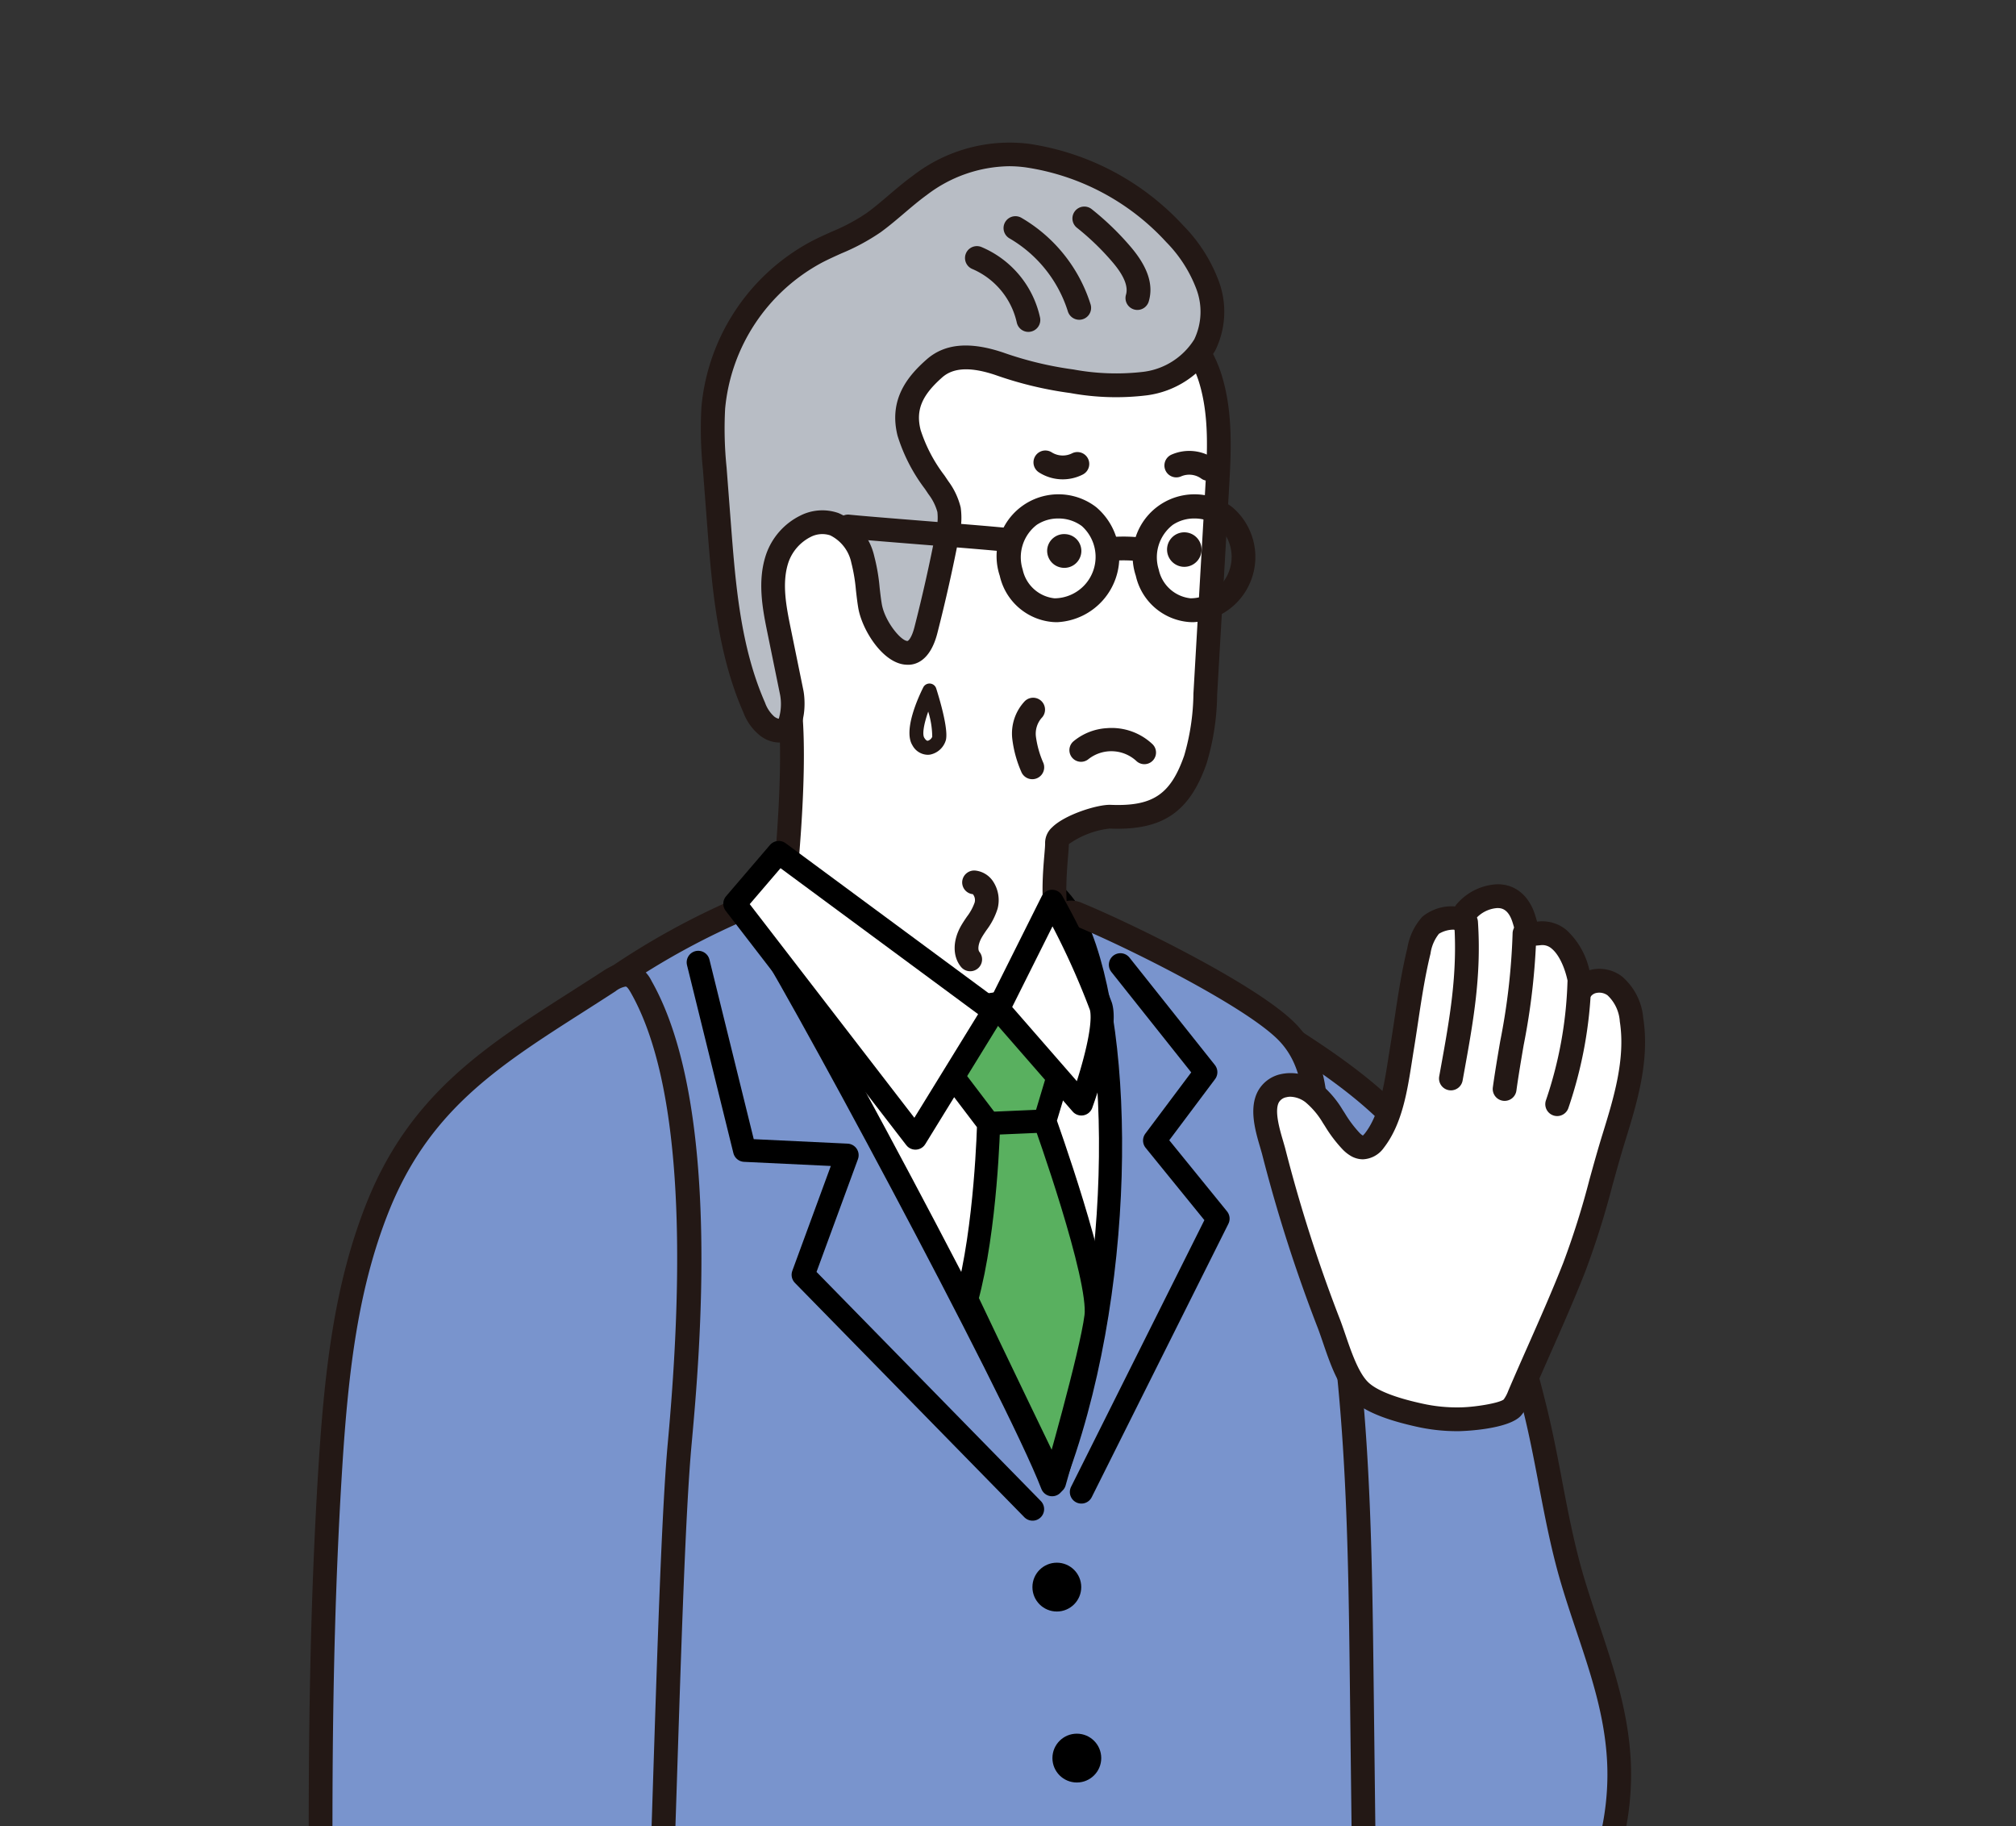 <svg xmlns="http://www.w3.org/2000/svg" xmlns:xlink="http://www.w3.org/1999/xlink" width="244" height="221" viewBox="0 0 244 221"><rect x="0" y="0" width="244" height="221" fill="#333333" stroke="none"/><defs><clipPath id="a"><rect x="17" y="129" width="244" height="221" fill="none"/></clipPath><clipPath id="b"><rect width="278" height="350" rx="37" transform="translate(666.333 870)" fill="none"/></clipPath></defs><g transform="translate(-683.333 -999)"><g transform="translate(666.333 870)" clip-path="url(#a)" style="isolation:isolate"><g transform="translate(-666.333 -870)" clip-path="url(#b)"><path d="M870.852,1177.733c.781,4.073,1.542,8.157,2.688,12.1,2.171,7.472,5.32,14.3,5.734,22.243.522,10.026-3.528,21.04-12.483,25.578-8.893,4.507-20.321,1.208-27.347-5.866s-10.276-17.121-11.519-27.012c-2.254-17.939-4.075-38.512-2.393-56.513.838-8.964-1.23-18.974,3.372-27.2a2.812,2.812,0,0,1,1.292-1.367,3.032,3.032,0,0,1,2.606.691c6.435,4.186,13.323,8.038,18.809,13.489,9.748,9.685,14.4,22.9,17.587,35.97C869.831,1172.446,870.346,1175.087,870.852,1177.733Z" fill="#7994cd"/><path d="M857.882,1241.124a27.944,27.944,0,0,1-19.459-8.321c-6.4-6.444-10.413-15.813-11.926-27.846-1.9-15.1-4.211-37.423-2.4-56.826.248-2.649.235-5.359.222-8.228-.032-6.627-.063-13.478,3.326-19.538a4.121,4.121,0,0,1,2.027-2.007c1.655-.641,3.239.39,3.913.828,1.28.833,2.579,1.654,3.881,2.476,5.238,3.306,10.655,6.725,15.156,11.2,10.566,10.5,15.154,25.1,17.97,36.649.633,2.6,1.152,5.244,1.671,7.953h0l.1.546c.725,3.8,1.475,7.721,2.551,11.425.6,2.053,1.269,4.058,1.936,6.049,1.743,5.2,3.544,10.582,3.853,16.521.512,9.8-3.394,21.93-13.269,26.936A21.081,21.081,0,0,1,857.882,1241.124Zm-27.086-120.1a.246.246,0,0,0-.081.012c-.069.028-.238.16-.556.731-3.021,5.4-2.99,11.864-2.961,18.119.014,2.812.027,5.719-.233,8.509-1.788,19.122.506,41.232,2.388,56.2,1.43,11.387,5.169,20.195,11.112,26.178,6.11,6.15,16.89,10.054,25.676,5.6,8.721-4.42,12.159-15.349,11.7-24.22-.289-5.546-1.95-10.506-3.709-15.756-.679-2.029-1.361-4.069-1.97-6.16-1.112-3.834-1.875-7.826-2.613-11.687l-.1-.545c-.512-2.674-1.022-5.283-1.639-7.814-2.727-11.182-7.148-25.3-17.2-35.292-4.277-4.248-9.558-7.581-14.664-10.8-1.314-.83-2.623-1.658-3.915-2.5A2.762,2.762,0,0,0,830.8,1121.028Z" fill="#231815"/><path d="M845.038,1240.453l-.051,2.014v.026l-.094,3.329v.009l-.017.632-.043,1.656v.034l-.008.256-.026,1.084v.188l-.034,1.246-.085,3.124-.051,1.878-.034,1.391-.008.478v.009l-.085,3.226-.043,1.434-.034,1.443-.111,4.268v.051l-.546,20.443-.043,1.579-.034,1.528-.043,1.5-.222,8.553H791.98l-.008-1.05-.043-7.955v-1.434l-.008-.708v-.734l-.068-12.718-.008-2.877-.026-5.557-.017-2.484-.008-2.433-.111-22.176-.008-1.434-.009-1.451v-.521l16.244.657,1.374.051,1.622.068,9.048.367.384.009,1.05.043.248.008,1.187.051.1.009,6.12.239,12.983.529,1.238.051.529.017.708.026Z" fill="#708f7e"/><path d="M793.38,1293.477l-.009-.58v-1.434l-.008-1.451c-.478-.017-.965-.035-1.443-.06v.734l.009.708v1.434l.042,7.956q.064.525.128,1.05h1.315Zm52.495-54.193a1.305,1.305,0,0,0-.47-.222,1.2,1.2,0,0,0-.307-.052l-.435-.017-.692-.025-.537-.026-1.23-.051-13.179-.529-5.505-.214h-.009l-.7-.034-.614-.025-.82-.035-.478-.017h-.008l-.956-.034-9.424-.384-1.7-.068-1.271-.051-15.817-.632a1.622,1.622,0,0,0-1.059.4,1.447,1.447,0,0,0-.435,1.041v.461l.009,1.443.008,1.434.094,20.29.017,2.389.009,2.416.034,7.546.017,2.885v.657l.06,11.08v.973l.008,1.451.009,1.434.025,6.2.017,2.868h2.877l-.034-8.357-.009-.58v-1.434l-.008-1.451-.069-12.719-.008-2.885-.017-3.269-.017-2.731-.009-2.5-.119-24.148-.009-1.434v-.521l4.456.179,10.755.427h.008l1.5.069,1.545.059,8.459.342h.136l1.144.051.282.008.99.043.452.017,6.214.248,12.761.512,1.229.051.513.017-.017.581-.12,4.532-.008.4v.154l-.043,1.306-.034,1.306-.009.384-.026.913-.11,4.3v.009l-.043,1.622v.017l-.009.239-.042,1.869v.009l-.043,1.613-.043,1.434-.034,1.443-.222,8.211-.444,17.029-.042,1.519v.009l-.034,1.493-.026.786-.231,8.826h2.886l.213-8.306.06-2.313.042-1.613.043-1.673v-.009l.256-9.491v-.017l.231-8.758v-.009l.153-5.787.034-1.442.043-1.435.128-4.839.043-1.878.051-1.878.051-1.741.026-1.221.034-1.024v-.214l.077-2.868v-.111l.017-.631.06-2.134.051-1.955A1.439,1.439,0,0,0,845.875,1239.284Z" fill="#231815"/><path d="M796.214,1240.453l-.76,28.774-.077,2.851-.06,2.4-.008.214-.068,2.672-.333,12.718-.034,1.443-.043,1.426-.23,8.886H743.155l-.06-12.275-.009-.982v-.461l-.008-.982v-.469l-.009-.964-.06-12.326-.008-1.434v-1.451l-.034-6.026-.017-3.969-.034-6.6-.034-7.392-.008-1.383v-.572l-.009-.777v-.657l-.009-1.443-.017-3.372,3.585.145,1.221.051,1.212.043.6.026,2,.085h.009l1.869.077,8.2.324,1.451.06,1.417.06,2.151.085,1.212.051,1.221.043,21.254.862,1.434.06,1.443.051Z" fill="#708f7e"/><path d="M744.453,1273.58l-.009-1.451-.008-1.442v-.026l-.026-6.257-.043-8.04v-.009l-.008-2.808c-.009-.009,0-.009,0-.009l-.043-7.716v-1.272a5.294,5.294,0,0,0-.811.282,4.547,4.547,0,0,0-.435.188c-.068.034-.128.068-.2.1l.008,1.383a16.215,16.215,0,0,0-1.4.947.125.125,0,0,0-.034.026l.051,10.354.017,2.885.017,4,.026,5.694.008,1.433c.478.009.965.043,1.435.094l.008,1.434.41.052c.418,2.816.657,5.42.828,7.34l.153,1.639c.035.342.069.683.094,1.016Zm53.118-33.6a1.431,1.431,0,0,0-1.3-.973l-4.609-.187-1.434-.052-20.9-.845-1.271-.051-1.255-.051-2.356-.094-1.417-.051-1.443-.06-7.144-.29-1.758-.068-1.836-.077h-.008l-2.04-.077-1.221-.051-1.229-.052-3.457-.136a1.635,1.635,0,0,0-1.058.4,1.444,1.444,0,0,0-.436,1.041l.017,3.363.009,1.443.008,1.426v1.442l.009,1.494.051,10.354.017,2.885.017,4,.026,5.694.017,2.868.06,12.436v.837l.008.6v1.443l.009.845.06,12.394h2.876l-.06-12.164-.008-1.118v-.324l-.009-1.118v-1.435l-.017-2.253-.042-9.842-.009-1.451-.008-1.442v-.026l-.026-6.257-.043-8.04v-.009l-.008-2.808v-.009l-.043-7.716v-1.451l-.008-.6v-.862l-.009-1.118v-.358l-.009-1.631,1.528.06.589.026,1.221.051h.034l.709.025.469.017,1.127.052,2.048.077,9.467.384,1.451.059,1.408.052,2.134.085.743.034.469.017,1.212.051,1.059.043h.008l20.281.811,1.434.06,1.443.051,1.613.068-.666,25.258-.068,2.466-.068,2.826-.06,2.048-.068,2.885-.342,12.71-.034,1.443-.043,1.434-.008.58-.2,7.256-.025,1.1h2.876l.231-8.826.042-1.434.035-1.443.332-12.727.026-1.007.051-1.869.009-.239.068-2.57.82-31.232A1.233,1.233,0,0,0,797.571,1239.983Z" fill="#231815"/><path d="M745.011,1132.328c1.847-3.431,3.573-8.1,6.536-10.729a63.449,63.449,0,0,1,6.15-4.148,90.229,90.229,0,0,1,16.224-8.829,4.113,4.113,0,0,1,1.893-.447c1.159.1,15.275,15.76,25.94,15.2,8.847-.46,10.13-13.82,11.11-13.961a1.867,1.867,0,0,1,.951.2c5.879,2.41,20.368,9.541,25.014,13.972,5.693,5.431,2.869,13.857,4.535,21.237,4.275,18.941,4.558,38.521,4.787,57.848q.254,21.533.509,43.064c.063,5.361,1.826,9.909,2.23,14.818.522,6.341-4.013,12.216-2.679,18.549.331,1.567,1.052,3.067,1.076,4.668.082,5.513-7.129,7.583-12.637,7.827-31.658,1.4-63.344-1.1-94.934-3.6a7.279,7.279,0,0,1-3.692-.969c-2.491-1.752-1.85-5.521-1.178-8.494,1.046-4.643-1.615-5.16-2.683-8.453-1.2-3.686-1.215-7.14-.95-11.221.582-8.961,2.64-17.773,2.65-26.782.015-13.4,1.028-26.9,1.792-40.265C738.646,1174.483,736.48,1148.173,745.011,1132.328Z" fill="#7994cd"/><path d="M774.475,1109.95c4,5.652,31.764,57.2,36.2,68.716,8.862-22.745,8.859-54.347,2.952-67.567S782.44,1100.753,774.475,1109.95Z" fill="#fff" stroke="#000" stroke-linecap="round" stroke-linejoin="round" stroke-width="2.797"/><path d="M817.793,1293.444c-25.581,0-51.225-2.029-76.191-4a8.631,8.631,0,0,1-4.406-1.227c-3.458-2.433-2.307-7.535-1.754-9.987a4.633,4.633,0,0,0-.983-4.585,11.163,11.163,0,0,1-1.663-3.107c-1.236-3.811-1.306-7.324-1.018-11.758.247-3.8.762-7.618,1.259-11.307a117.007,117.007,0,0,0,1.388-15.384c.012-10.807.68-21.814,1.325-32.46q.24-3.948.469-7.885c.228-4,.288-8.478.352-13.225.213-16.121.456-34.393,7.173-46.869.444-.825.88-1.722,1.329-2.644,1.439-2.957,3.069-6.308,5.52-8.48a30.493,30.493,0,0,1,4.184-2.914c.726-.448,1.444-.89,2.106-1.344a91.826,91.826,0,0,1,16.484-8.969,5.318,5.318,0,0,1,2.57-.552c.748.063,1.288.544,3.555,2.569,4.741,4.228,14.566,13.022,22.188,12.632,5.659-.294,7.779-7.142,8.918-10.821.612-1.972.919-2.964,2.061-3.128a3.2,3.2,0,0,1,1.7.3c5.424,2.223,20.453,9.484,25.461,14.262,4.167,3.975,4.248,9.283,4.326,14.416a37.323,37.323,0,0,0,.621,7.545c4.362,19.332,4.595,39.064,4.821,58.148l.509,43.064a42.4,42.4,0,0,0,1.156,8.256,52.844,52.844,0,0,1,1.07,6.46c.263,3.211-.634,6.227-1.5,9.144-.947,3.183-1.842,6.188-1.2,9.227.112.525.27,1.04.428,1.556a12,12,0,0,1,.679,3.389c.094,6.392-7.489,9-14.012,9.284Q827.272,1293.459,817.793,1293.444ZM775.456,1109.62a4.723,4.723,0,0,0-.981.33,88.886,88.886,0,0,0-15.965,8.688c-.7.478-1.456.945-2.222,1.419a28.174,28.174,0,0,0-3.787,2.62c-2.022,1.79-3.456,4.736-4.841,7.584-.467.959-.921,1.892-1.383,2.748h0c-6.382,11.856-6.62,29.754-6.83,45.545-.064,4.779-.124,9.292-.356,13.35q-.225,3.94-.47,7.895c-.642,10.6-1.308,21.567-1.319,32.289a119.186,119.186,0,0,1-1.414,15.765c-.491,3.641-1,7.405-1.24,11.109-.266,4.095-.211,7.311.883,10.685a8.583,8.583,0,0,0,1.286,2.346,7.435,7.435,0,0,1,1.432,6.866c-.666,2.948-1.053,5.837.6,7a6.094,6.094,0,0,0,2.977.712c31.04,2.454,63.143,5,94.757,3.594,4.216-.186,11.331-1.735,11.262-6.368a9.7,9.7,0,0,0-.552-2.59c-.184-.6-.364-1.2-.491-1.8-.792-3.753.251-7.254,1.259-10.641.829-2.784,1.612-5.415,1.392-8.086a49.575,49.575,0,0,0-1.018-6.109,44.684,44.684,0,0,1-1.217-8.81l-.509-43.064c-.224-18.934-.454-38.513-4.751-57.549a39.491,39.491,0,0,1-.69-8.134c-.072-4.749-.14-9.236-3.435-12.379-4.28-4.082-17.8-10.862-24.214-13.535-.09.279-.188.592-.276.876-1.25,4.038-3.854,12.443-11.517,12.841-8.8.438-19.225-8.873-24.251-13.358C776.738,1110.709,775.875,1109.939,775.456,1109.62Zm-30.445,22.707h0Z" fill="#231815"/><path d="M761.08,1301.834H726.186a120.808,120.808,0,0,1,1.084-12.778c.06-.478.128-.956.188-1.434s.128-.956.2-1.434c.256-1.887.529-3.748.777-5.566.154-1.067.29-2.117.427-3.158a6.185,6.185,0,0,1,.307-1.417,1.3,1.3,0,0,1,.1-.247,2.943,2.943,0,0,1,1.008-.956,19.437,19.437,0,0,1,3.781-1.793c.256-.1.478-.179.649-.23a7.632,7.632,0,0,1,.777-.222v-.009c.495-.136.99-.256,1.493-.358h.009a23.321,23.321,0,0,1,2.876-.359c.572-.034,1.144-.043,1.707-.026.478.009.965.043,1.435.094a1.328,1.328,0,0,1,.2.018c.418.042.836.093,1.246.17.077.009.162.026.239.034q.6.116,1.2.256c.094.026.179.043.273.069a5.9,5.9,0,0,1,2.219,1c2.484,1.947,2.117,7.017,3.645,9.842a22.352,22.352,0,0,0,1.212,1.98c.316.461.64.914.964,1.366.231.307.453.615.675.922l.307.41c.273.367.546.742.811,1.118.35.495.691,1,1.007,1.511a16.763,16.763,0,0,1,1.613,3.226c.863,2.4,1.358,4.917,2.194,7.333A4.741,4.741,0,0,0,761.08,1301.834Z" fill="#fff"/><path d="M762.164,1300.724c-.384-1.127-.7-2.27-1.015-3.414-.359-1.323-.717-2.646-1.187-3.935a17.369,17.369,0,0,0-1.2-2.6c-.291-.52-.606-1.024-.931-1.511-.341-.52-.7-1.024-1.058-1.519l-.017-.017c-.248-.341-.495-.683-.743-1.016-.068-.085-.128-.179-.188-.264-.333-.436-.64-.871-.947-1.3a25.089,25.089,0,0,1-1.588-2.5,14.863,14.863,0,0,1-1.084-3.755c-.512-2.484-1.033-5.045-2.936-6.539a7.838,7.838,0,0,0-3.039-1.331c-.1-.026-.213-.052-.316-.069-.486-.119-.981-.213-1.476-.29-.47-.068-.948-.128-1.434-.171-.018,0-.043-.008-.069-.008-.452-.034-.913-.06-1.374-.068-.154-.009-.316-.009-.478-.009-.435,0-.862.009-1.3.034a21.862,21.862,0,0,0-3.654.512c-.486.1-.964.222-1.434.367-.145.043-.282.086-.427.128-.017.009-.392.128-.964.333a22.145,22.145,0,0,0-3.175,1.468,9.732,9.732,0,0,0-1.153.777,3.681,3.681,0,0,0-1,1.135c-.035.069-.069.146-.1.214a6.975,6.975,0,0,0-.444,1.912c-.239,1.827-.5,3.7-.768,5.616-.145,1.033-.29,2.083-.435,3.133-.069.469-.137.947-.2,1.425v.009c-.068.478-.128.948-.187,1.426a123.319,123.319,0,0,0-1.1,12.94h2.886a121.193,121.193,0,0,1,1.092-12.812c.068-.487.128-.974.2-1.46s.129-.956.2-1.426a.079.079,0,0,1,.008-.042q.192-1.408.384-2.791c.086-.607.171-1.212.256-1.81.18-1.3.359-2.578.521-3.841a6.031,6.031,0,0,1,.171-.965c.026-.077.051-.145.077-.2.384-.537,2.706-1.656,4.361-2.21.086-.034.163-.06.24-.086.392-.119.785-.23,1.186-.333.487-.119.982-.222,1.477-.307a20.141,20.141,0,0,1,2.151-.239c.546-.034,1.084-.043,1.63-.025.478.008.965.042,1.434.093l.41.052c.35.042.691.094,1.033.153.153.034.3.06.452.094.213.043.418.094.632.145.273.069.563.145.845.239a3.868,3.868,0,0,1,1.109.555c1.067.845,1.486,2.885,1.895,4.857a16.743,16.743,0,0,0,1.375,4.541c.256.478.529.939.819,1.391.3.478.615.939.939,1.392.145.213.307.435.469.648.171.248.35.487.53.726.059.085.119.162.179.248.136.187.282.375.41.563.375.512.742,1.016,1.092,1.519a17.039,17.039,0,0,1,2.057,3.85c.444,1.212.777,2.467,1.118,3.713.333,1.212.666,2.416,1.076,3.6.017.051.043.111.068.171h3.167A8.988,8.988,0,0,1,762.164,1300.724ZM743,1271.941c-.47-.051-.957-.085-1.435-.094l-.008-1.433c-.154-.009-.316-.009-.478-.009-.435,0-.862.009-1.3.034a21.862,21.862,0,0,0-3.654.512c-.486.1-.964.222-1.434.367-.145.043-.282.086-.427.128-.017.009-.392.128-.964.333a22.145,22.145,0,0,0-3.175,1.468c.051.53.093,1.067.145,1.6a2.943,2.943,0,0,0-1.008.956,1.3,1.3,0,0,0-.1.247q.269,2.727.6,5.446c.18-1.3.359-2.578.521-3.841a6.031,6.031,0,0,1,.171-.965c.026-.077.051-.145.077-.2.384-.537,2.706-1.656,4.361-2.21.086-.034.163-.06.24-.086.392-.119.785-.23,1.186-.333.487-.119.982-.222,1.477-.307a20.141,20.141,0,0,1,2.151-.239c.546-.034,1.084-.043,1.63-.025.478.008.965.042,1.434.093Z" fill="#231815"/><path d="M723.345,1176.119l-.063.994c-1.584,25.709-1.192,51.493-.8,77.247q.2,13.185.4,26.369c.029,1.945.1,4.034,1.269,5.594,1.819,2.438,6.726.7,9.369.767q9.369.248,18.737-.276a16.372,16.372,0,0,0,6.444-1.28c4.418-2.2,4.868-88.868,6.865-111.516.705-8.006,3.987-40.4-4.625-55.594a2.837,2.837,0,0,0-1.293-1.368,3.033,3.033,0,0,0-2.606.692c-12.1,7.874-22.459,13.2-28.111,27.622C725.117,1155.11,724.014,1165.67,723.345,1176.119Z" fill="#7994cd"/><path d="M727.633,1289.065a5.4,5.4,0,0,1-4.632-1.88c-1.488-2-1.525-4.562-1.555-6.434l-.4-26.369c-.387-25.354-.786-51.572.8-77.357l.063-1c.765-11.958,2.024-21.837,5.684-31.179,5.225-13.33,14.34-19.146,24.9-25.88,1.234-.789,2.494-1.591,3.772-2.423.676-.439,2.257-1.47,3.911-.826a4.211,4.211,0,0,1,2.022,2c8.527,15.041,5.792,45.48,4.893,55.482l-.086.948c-.7,7.9-1.214,23.952-1.762,40.945-1.814,56.2-2.97,70.275-5.893,71.732a17.571,17.571,0,0,1-7.006,1.429c-6.242.35-12.581.442-18.854.278a16.758,16.758,0,0,0-2.462.232A25.693,25.693,0,0,1,727.633,1289.065Zm31.419-170.68a2.769,2.769,0,0,0-1.223.568c-1.284.837-2.551,1.644-3.793,2.438-10.548,6.73-18.88,12.045-23.762,24.505-3.526,8.995-4.746,18.624-5.494,30.314v0l-.061.983c-1.584,25.68-1.184,51.841-.8,77.141l.4,26.369c.028,1.92.122,3.6.983,4.757.791,1.062,3.308.718,5.328.446a17.571,17.571,0,0,1,2.926-.257c6.2.161,12.459.071,18.618-.276a15.59,15.59,0,0,0,5.71-1.048c2.36-3.794,3.631-43.187,4.475-69.333.55-17.035,1.069-33.125,1.772-41.1l.086-.953c2.358-26.241.834-44.344-4.53-53.8-.312-.55-.476-.7-.56-.735A.187.187,0,0,0,759.052,1118.385Zm-1.225,166.038Zm-34.482-108.3h0Z" fill="#231815"/><path d="M847.515,1137.629a1.5,1.5,0,0,0,.764.226,1.889,1.889,0,0,0,1.394-.836c2.251-2.9,2.721-7.425,3.306-10.945.666-4.009,1.119-8.058,2.087-12.011a6.146,6.146,0,0,1,1.419-3.094c.841-.812,3.259-1.254,3.972-.369-.452-1.55,2.317-3.084,4-3.15A3.264,3.264,0,0,1,867.7,1110c.278.8.562,2.062.562,2.062s.906-.053,1.363-.108c3.322-.4,4.842,4.285,5.037,6.836a2.919,2.919,0,0,1,4.087-.493,6.174,6.174,0,0,1,2.043,4.1c.752,4.778-.693,9.6-2.121,14.219-1.636,5.293-2.779,10.579-4.809,15.738-2.061,5.239-4.454,10.336-6.666,15.51a5.143,5.143,0,0,1-.848,1.492c-.857.941-4.759,1.347-6.042,1.385a21.118,21.118,0,0,1-5.223-.5c-2.132-.478-5.458-1.341-7.11-2.888-1.954-1.831-2.946-6.041-3.932-8.486a181.165,181.165,0,0,1-6.577-20.61c-.635-2.342-2.422-6.9,1.2-7.869a4.226,4.226,0,0,1,3.536.856,10.847,10.847,0,0,1,2.432,2.85,17.972,17.972,0,0,0,2.238,3.02A3.371,3.371,0,0,0,847.515,1137.629Z" fill="#fff"/><path d="M859.687,1172.188a22.421,22.421,0,0,1-4.915-.545c-2.435-.546-5.892-1.476-7.778-3.243-1.725-1.614-2.694-4.452-3.55-6.956-.256-.745-.494-1.447-.733-2.041a184.325,184.325,0,0,1-6.632-20.77l-.218-.763c-.6-2.032-1.412-4.812-.244-6.892a4.152,4.152,0,0,1,2.673-1.98,5.652,5.652,0,0,1,4.773,1.094,12.218,12.218,0,0,1,2.773,3.214l.253.39a14.273,14.273,0,0,0,1.794,2.395,1.932,1.932,0,0,0,.359.3.465.465,0,0,0,.059.029c-.025-.018.094-.1.238-.282,1.755-2.258,2.317-5.837,2.813-9l.207-1.3c.194-1.168.37-2.339.546-3.51.425-2.826.865-5.75,1.564-8.608a7.448,7.448,0,0,1,1.817-3.787,5.58,5.58,0,0,1,3.871-1.249c.028,0,.057,0,.084.006.044-.071.092-.142.142-.212a6.892,6.892,0,0,1,4.814-2.465c2.14-.1,3.866,1.194,4.667,3.511.1.3.21.664.3,1.007l.094-.011a4.574,4.574,0,0,1,3.5,1.052,9.39,9.39,0,0,1,2.745,4.831,4.111,4.111,0,0,1,.439-.1,4.547,4.547,0,0,1,3.472.834,7.434,7.434,0,0,1,2.6,5.032c.818,5.2-.768,10.337-2.168,14.868-.564,1.827-1.07,3.652-1.574,5.472a103.256,103.256,0,0,1-3.271,10.366c-1.343,3.417-2.847,6.816-4.3,10.1-.8,1.812-1.6,3.624-2.381,5.447a6.453,6.453,0,0,1-1.108,1.894c-1.522,1.672-7.006,1.853-7.061,1.854C860.131,1172.185,859.909,1172.188,859.687,1172.188Zm-20.177-40.471a1.86,1.86,0,0,0-.473.058,1.325,1.325,0,0,0-.912.61c-.575,1.024.095,3.309.5,4.675l.236.821a181.627,181.627,0,0,0,6.521,20.447c.257.635.514,1.387.788,2.185.709,2.078,1.594,4.663,2.794,5.789,1.532,1.434,5.227,2.262,6.441,2.534a19.348,19.348,0,0,0,4.867.467c1.751-.053,4.516-.52,5.054-.948a4.382,4.382,0,0,0,.557-1.059c.782-1.83,1.588-3.654,2.395-5.476,1.441-3.261,2.932-6.632,4.253-9.992a99.579,99.579,0,0,0,3.176-10.082c.511-1.847,1.024-3.7,1.6-5.555,1.307-4.231,2.788-9.027,2.075-13.57a4.766,4.766,0,0,0-1.485-3.176,1.708,1.708,0,0,0-1.275-.3,1.119,1.119,0,0,0-.761.45,1.438,1.438,0,0,1-2.623-.7c-.133-1.743-.915-4.124-2.1-5.1a1.7,1.7,0,0,0-1.333-.418c-.487.057-1.448.116-1.448.116a1.471,1.471,0,0,1-1.489-1.119c0-.016-.264-1.171-.519-1.911-.562-1.624-1.478-1.578-1.836-1.575a3.835,3.835,0,0,0-2.664,1.4,1.379,1.379,0,0,1-.719,1.63,1.453,1.453,0,0,1-1.788-.419,3.449,3.449,0,0,0-1.852.5,4.951,4.951,0,0,0-1.021,2.4c-.67,2.732-1.1,5.59-1.513,8.352-.179,1.186-.357,2.372-.554,3.554l-.2,1.275c-.549,3.5-1.173,7.471-3.384,10.318a3.266,3.266,0,0,1-2.524,1.391h-.012a2.913,2.913,0,0,1-1.484-.424,4.688,4.688,0,0,1-.932-.738,16.627,16.627,0,0,1-2.181-2.87l-.247-.381a9.645,9.645,0,0,0-2.092-2.488A3.159,3.159,0,0,0,839.51,1131.717Zm8.8,4.7h0Z" fill="#231815"/><path d="M871.8,1134.057a1.408,1.408,0,0,1-.487-.086,1.438,1.438,0,0,1-.866-1.84,48.87,48.87,0,0,0,2.6-14.282,1.439,1.439,0,1,1,2.875.129,51.74,51.74,0,0,1-2.772,15.127A1.439,1.439,0,0,1,871.8,1134.057Z" fill="#231815"/><path d="M865.444,1132.219a1.456,1.456,0,0,1-.2-.014,1.439,1.439,0,0,1-1.23-1.62c.247-1.8.566-3.674.891-5.579a79.8,79.8,0,0,0,1.5-13.031,1.439,1.439,0,0,1,2.878,0,81.9,81.9,0,0,1-1.541,13.513c-.319,1.874-.633,3.713-.876,5.487A1.44,1.44,0,0,1,865.444,1132.219Z" fill="#231815"/><path d="M858.939,1130.946a1.412,1.412,0,0,1-.257-.023,1.438,1.438,0,0,1-1.159-1.672l.151-.835c1.115-6.145,2.077-11.452,1.666-17.7a1.438,1.438,0,1,1,2.87-.188c.435,6.6-.557,12.068-1.705,18.4l-.151.835A1.439,1.439,0,0,1,858.939,1130.946Z" fill="#231815"/><path d="M811.289,1277.635c-13.356,0-26.722-.563-39.974-1.689A1.44,1.44,0,0,1,770,1274.39a1.422,1.422,0,0,1,1.556-1.31,469.671,469.671,0,0,0,67.238.872,1.464,1.464,0,0,1,1.52,1.352,1.438,1.438,0,0,1-1.352,1.52C829.776,1277.366,820.534,1277.635,811.289,1277.635Z" fill="#231815"/><path d="M774.776,1109.9s3.334-1.945,3.626-5.02c.681-7.175,1.489-20.1-.279-23.985-2.876-6.325-2.239-24.587-.095-31.445,3.2-10.242,8.487-14.435,18.786-15.588a81.161,81.161,0,0,1,15.842-.374,35.554,35.554,0,0,1,4.708.617c5.754,1.281,10.716,5,12.476,10.76,1.306,4.277,1.061,8.852.8,13.316l-1.431,24.822a28.887,28.887,0,0,1-1.2,7.912c-1.961,5.61-4.961,7.136-10.325,6.913-1.544-.064-6.483,1.657-6.426,3.139s-1.264,9.046,1.166,12.28a40.89,40.89,0,0,1,2.813,4.976l-2.747,2.413c-5.5,4.83-16.311,4.843-22.982,1.537C782,1118.454,774.776,1109.9,774.776,1109.9Z" fill="#fff"/><path d="M800.235,1125.913a26.326,26.326,0,0,1-11.362-2.448c-7.687-3.811-14.892-12.274-15.2-12.633a1.436,1.436,0,0,1,.369-2.168h0c.027-.016,2.706-1.629,2.924-3.917,1.093-11.512,1.03-20.639-.158-23.253-3.09-6.8-2.344-25.482-.158-32.471,3.347-10.7,8.954-15.352,20-16.587a81.153,81.153,0,0,1,16.124-.378,37.175,37.175,0,0,1,4.9.645c6.688,1.491,11.749,5.881,13.539,11.745,1.4,4.577,1.114,9.488.865,13.82l-1.432,24.821a29.94,29.94,0,0,1-1.277,8.3c-2.074,5.932-5.355,8.139-11.743,7.877a10.648,10.648,0,0,0-4.928,1.88c-.007.358-.046.883-.1,1.526-.2,2.459-.626,7.576.977,9.71a41.465,41.465,0,0,1,2.959,5.216,1.442,1.442,0,0,1-.345,1.705l-2.747,2.415C810.131,1124.631,805.18,1125.913,800.235,1125.913Zm-23.34-15.795c2.215,2.412,7.709,8.019,13.256,10.77,6.014,2.98,16.277,3.166,21.394-1.329l1.915-1.683a31.49,31.49,0,0,0-2.182-3.763c-2.261-3.008-1.8-8.647-1.544-11.675.054-.645.1-1.143.09-1.413a2.532,2.532,0,0,1,.85-1.908c1.545-1.541,5.495-2.777,7.073-2.723,5.1.206,7.259-1.236,8.908-5.95a27.733,27.733,0,0,0,1.121-7.521l1.431-24.821c.248-4.292.505-8.729-.742-12.814-1.485-4.86-5.751-8.515-11.413-9.776a34.357,34.357,0,0,0-4.509-.588,78.777,78.777,0,0,0-15.569.37c-9.829,1.1-14.592,5.054-17.573,14.587-2.169,6.938-2.537,24.775.03,30.422,2.053,4.514.965,18.788.4,24.715A8.016,8.016,0,0,1,776.9,1110.118Z" fill="#231815"/><path d="M813.066,1045.136a43.933,43.933,0,0,1-8.762-2.107c-2.538-.858-5.662-1.393-7.863.543-2.419,2.128-3.933,4.418-3.075,7.814.616,2.443,2.147,4.534,3.547,6.629a7.493,7.493,0,0,1,1.288,2.674,7.7,7.7,0,0,1-.18,2.894q-1.136,5.874-2.622,11.675c-1.577,6.155-6.18.532-6.764-2.928a51,51,0,0,0-.874-5.622,6.171,6.171,0,0,0-3.444-4.27c-2.8-1.03-5.93,1.281-6.9,4.1s-.377,5.911.22,8.833l1.524,7.461c.371,1.811-.034,6.1-2.981,4.028a5.183,5.183,0,0,1-1.578-2.264c-3.046-6.928-3.67-14.641-4.25-22.187q-.259-3.367-.517-6.734a46.659,46.659,0,0,1-.177-7.342,23.814,23.814,0,0,1,12.481-18.829c2.3-1.2,4.823-2.028,6.937-3.57,1.928-1.407,3.635-3.1,5.574-4.5a17.718,17.718,0,0,1,12.97-3.613,30.1,30.1,0,0,1,17.915,9.5,17.789,17.789,0,0,1,3.962,6.216,9.239,9.239,0,0,1-.355,7.213c-1.4,2.619-4.293,4.168-7.218,4.672A29.418,29.418,0,0,1,813.066,1045.136Z" fill="#b8bdc5"/><path d="M777.589,1088.855a3.883,3.883,0,0,1-2.232-.815,6.5,6.5,0,0,1-2.066-2.86c-3.18-7.233-3.812-15.427-4.369-22.657l-.516-6.736a47.833,47.833,0,0,1-.176-7.568,25.339,25.339,0,0,1,13.248-19.986c.819-.428,1.664-.81,2.51-1.191a23.413,23.413,0,0,0,4.245-2.267c.924-.674,1.794-1.416,2.666-2.158.949-.807,1.9-1.614,2.913-2.348a19.121,19.121,0,0,1,14-3.874,31.694,31.694,0,0,1,18.784,9.946,19.048,19.048,0,0,1,4.267,6.732,10.628,10.628,0,0,1-.449,8.348,11.369,11.369,0,0,1-8.241,5.414,30.693,30.693,0,0,1-9.3-.273h0a45.144,45.144,0,0,1-9.032-2.171c-2.991-1.011-5.1-.925-6.452.261-2.5,2.2-3.237,3.987-2.632,6.382a18.347,18.347,0,0,0,2.9,5.52l.444.662a8.794,8.794,0,0,1,1.506,3.2,9.059,9.059,0,0,1-.182,3.437c-.757,3.918-1.645,7.875-2.639,11.758-.878,3.429-2.711,3.913-3.761,3.826-2.819-.117-5.367-4.215-5.815-6.872-.12-.71-.2-1.427-.283-2.144a20.468,20.468,0,0,0-.556-3.321,4.773,4.773,0,0,0-2.559-3.317,3.056,3.056,0,0,0-2.365.193,5.455,5.455,0,0,0-2.672,3.027c-.865,2.529-.262,5.478.27,8.079l1.524,7.461c.227,1.113.431,4.586-1.55,5.881A2.6,2.6,0,0,1,777.589,1088.855Zm27.853-69.74a16.788,16.788,0,0,0-9.942,3.484c-.952.689-1.844,1.451-2.737,2.209-.927.788-1.853,1.574-2.835,2.29a25.871,25.871,0,0,1-4.758,2.566c-.795.359-1.591.717-2.361,1.119a22.4,22.4,0,0,0-11.712,17.669,45.867,45.867,0,0,0,.176,7.112l.517,6.739c.565,7.342,1.152,14.935,4.133,21.718a4.094,4.094,0,0,0,1.091,1.667,1.39,1.39,0,0,0,.573.29,6.141,6.141,0,0,0,.17-2.855l-1.524-7.461c-.575-2.813-1.291-6.316-.172-9.587a8.238,8.238,0,0,1,4.157-4.693,5.9,5.9,0,0,1,4.6-.294,7.5,7.5,0,0,1,4.329,5.224,22.992,22.992,0,0,1,.65,3.791c.074.664.149,1.329.26,1.987.348,2.059,2.279,4.443,3.1,4.477h0c.115,0,.524-.389.851-1.666.98-3.827,1.855-7.728,2.6-11.592a6.492,6.492,0,0,0,.179-2.351,6.262,6.262,0,0,0-1.072-2.144l-.437-.651a20.8,20.8,0,0,1-3.309-6.424c-1.124-4.46,1.291-7.284,3.521-9.247,2.188-1.924,5.22-2.194,9.273-.826a42.74,42.74,0,0,0,8.493,2.045h0a28.346,28.346,0,0,0,8.428.288,8.5,8.5,0,0,0,6.192-3.931,7.763,7.763,0,0,0,.262-6.077,16.3,16.3,0,0,0-3.657-5.7,28.773,28.773,0,0,0-17.045-9.042A15.08,15.08,0,0,0,805.442,1019.115Z" fill="#231815"/><path d="M811.809,1067.688a2.058,2.058,0,0,1-1.729-2.211h0a2.042,2.042,0,0,1,.765-1.4,2.069,2.069,0,0,1,1.491-.437,2.037,2.037,0,0,1,1.866,2.228,2.06,2.06,0,0,1-2.253,1.839C811.9,1067.7,811.856,1067.7,811.809,1067.688Z" fill="#231815"/><path d="M813.995,1053.729a1.438,1.438,0,0,1,.4,2.688,5.34,5.34,0,0,1-5.328-.261,1.438,1.438,0,0,1,1.576-2.406,2.517,2.517,0,0,0,2.421.118A1.433,1.433,0,0,1,813.995,1053.729Z" fill="#231815"/><path d="M826.334,1067.565a2.088,2.088,0,1,1,.139.018C826.426,1067.579,826.38,1067.573,826.334,1067.565Z" fill="#231815"/><path d="M829.559,1057.181a1.439,1.439,0,0,1-.855-.282,2.483,2.483,0,0,0-2.41-.257,1.438,1.438,0,0,1-1.182-2.623,5.352,5.352,0,0,1,5.3.566,1.439,1.439,0,0,1-.857,2.6Z" fill="#231815"/><path d="M817.311,1087.114a7.2,7.2,0,0,1,5.517,1.947,1.41,1.41,0,1,1-1.98,2.008,4.475,4.475,0,0,0-5.763-.217,1.409,1.409,0,0,1-1.823-2.149A6.965,6.965,0,0,1,817.311,1087.114Z" fill="#231815"/><path d="M827.76,1074.291c-.175,0-.349-.006-.526-.018a7.189,7.189,0,0,1-6.432-5.6,7.489,7.489,0,0,1,11.676-8.3h0a7.9,7.9,0,0,1-4.718,13.918Zm.131-12.548a4.645,4.645,0,0,0-2.613.77,4.953,4.953,0,0,0-1.7,5.415,4.421,4.421,0,0,0,3.856,3.475,5.012,5.012,0,0,0,3.3-8.744h0A4.719,4.719,0,0,0,827.891,1061.743Z" fill="#231815"/><path d="M811.292,1074.291c-.174,0-.349-.006-.526-.018a7.188,7.188,0,0,1-6.431-5.6,7.488,7.488,0,0,1,11.675-8.3h0a7.9,7.9,0,0,1-4.718,13.918Zm.131-12.548a4.642,4.642,0,0,0-2.612.77,4.952,4.952,0,0,0-1.7,5.415,4.421,4.421,0,0,0,3.857,3.475,5.012,5.012,0,0,0,3.3-8.744h0A4.719,4.719,0,0,0,811.423,1061.743Z" fill="#231815"/><path d="M821.711,1066.97a1.474,1.474,0,0,1-.2-.013,16.3,16.3,0,0,0-3.506-.095,1.439,1.439,0,0,1-.234-2.868,19.323,19.323,0,0,1,4.131.113,1.438,1.438,0,0,1-.194,2.863Z" fill="#231815"/><path d="M804.795,1065.727a1.4,1.4,0,0,1-.144-.007c-1.943-.193-6.023-.52-9.934-.833-3.828-.308-7.494-.6-8.864-.746a1.438,1.438,0,1,1,.3-2.86c1.358.142,4.994.433,8.791.738,3.932.315,8.034.644,9.99.838a1.439,1.439,0,0,1-.142,2.87Z" fill="#231815"/><path d="M820.994,1036.507a1.455,1.455,0,0,1-.409-.06,1.438,1.438,0,0,1-.971-1.787c.294-1-.25-2.317-1.618-3.923a31.129,31.129,0,0,0-4.3-4.159,1.438,1.438,0,1,1,1.788-2.252,33.957,33.957,0,0,1,4.7,4.545c2.067,2.427,2.782,4.588,2.186,6.6A1.44,1.44,0,0,1,820.994,1036.507Z" fill="#231815"/><path d="M813.953,1037.695a1.441,1.441,0,0,1-1.374-1.012,15.662,15.662,0,0,0-7.065-8.836,1.438,1.438,0,0,1,1.437-2.492,18.573,18.573,0,0,1,8.376,10.475,1.439,1.439,0,0,1-1.374,1.865Z" fill="#231815"/><path d="M807.8,1039.163a1.44,1.44,0,0,1-1.407-1.143,9.24,9.24,0,0,0-5.374-6.467,1.439,1.439,0,0,1,1.1-2.66,12.037,12.037,0,0,1,7.093,8.536,1.439,1.439,0,0,1-1.112,1.7A1.519,1.519,0,0,1,807.8,1039.163Z" fill="#231815"/><path d="M808.272,1093.292a1.438,1.438,0,0,1-1.342-.923,14.047,14.047,0,0,1-1.08-3.964,5.712,5.712,0,0,1,1.517-4.558,1.439,1.439,0,0,1,2.018,2.052,2.91,2.91,0,0,0-.667,2.284,11.731,11.731,0,0,0,.9,3.153,1.44,1.44,0,0,1-1.342,1.956Z" fill="#231815"/><path d="M800.759,1116.532a1.439,1.439,0,0,1-1.12-.533c-1.029-1.273-1.016-3.19.033-5.005.211-.365.449-.717.689-1.069a6.15,6.15,0,0,0,.933-1.705,1.123,1.123,0,0,0-.214-1.014,1.434,1.434,0,0,1-1.286-1.571,1.457,1.457,0,0,1,1.578-1.288,2.95,2.95,0,0,1,2.146,1.3,4.111,4.111,0,0,1,.555,3.314,8.494,8.494,0,0,1-1.335,2.584c-.2.292-.4.584-.575.888-.407.7-.53,1.457-.287,1.756a1.438,1.438,0,0,1-1.117,2.343Z" fill="#231815"/><path d="M795.613,1090.338a2.146,2.146,0,0,1-1.849-1.153c-1.129-1.806.717-5.814,1.31-7a.849.849,0,0,1,1.569.122c.356,1.115,1.492,4.86,1.175,6.234a2.494,2.494,0,0,1-1.9,1.772A1.787,1.787,0,0,1,795.613,1090.338Zm.064-5.227c-.5,1.42-.754,2.725-.473,3.174.11.176.272.38.432.353a.855.855,0,0,0,.527-.479A10.378,10.378,0,0,0,795.677,1085.111Z" fill="#231815"/><path d="M797.969,1121.362l9.747-1.477,4.726,5.908-2.658,8.861s6.794,18.9,6.2,23.631-5.022,20.085-5.022,20.085-8.27-17.132-10.633-22.153c2.363-8.566,2.658-21.268,2.658-21.268l-5.612-7.384Z" fill="#59b05f" stroke="#000" stroke-linecap="round" stroke-linejoin="round" stroke-width="2.797"/><line y1="0.295" x2="6.794" transform="translate(802.99 1134.654)" fill="#fff" stroke="#000" stroke-linecap="round" stroke-linejoin="round" stroke-width="2.797"/><path d="M777.587,1102.162l25.994,19.2-9.452,15.36-21.858-28.357Z" fill="#fff" stroke="#000" stroke-linecap="round" stroke-linejoin="round" stroke-width="2.797"/><path d="M810.67,1108.07l-6.5,13,10.043,11.52s3.249-8.861,2.363-11.815A93.034,93.034,0,0,0,810.67,1108.07Z" fill="#fff" stroke="#000" stroke-linecap="round" stroke-linejoin="round" stroke-width="2.797"/><circle cx="2.954" cy="2.954" r="2.954" transform="translate(808.289 1188.103)"/><circle cx="2.954" cy="2.954" r="2.954" transform="translate(810.71 1208.794)"/><circle cx="2.954" cy="2.954" r="2.954" transform="translate(813.131 1229.486)"/><path d="M767.84,1115.454l5.612,22.745,12.406.591-5.317,14.474,27.766,28.357" fill="none" stroke="#000" stroke-linecap="round" stroke-linejoin="round" stroke-width="2.797"/><path d="M814.215,1179.552l16.541-33.083-7.68-9.452,6.2-8.271-10.338-13" fill="none" stroke="#000" stroke-linecap="round" stroke-linejoin="round" stroke-width="2.797"/></g></g></g></svg>